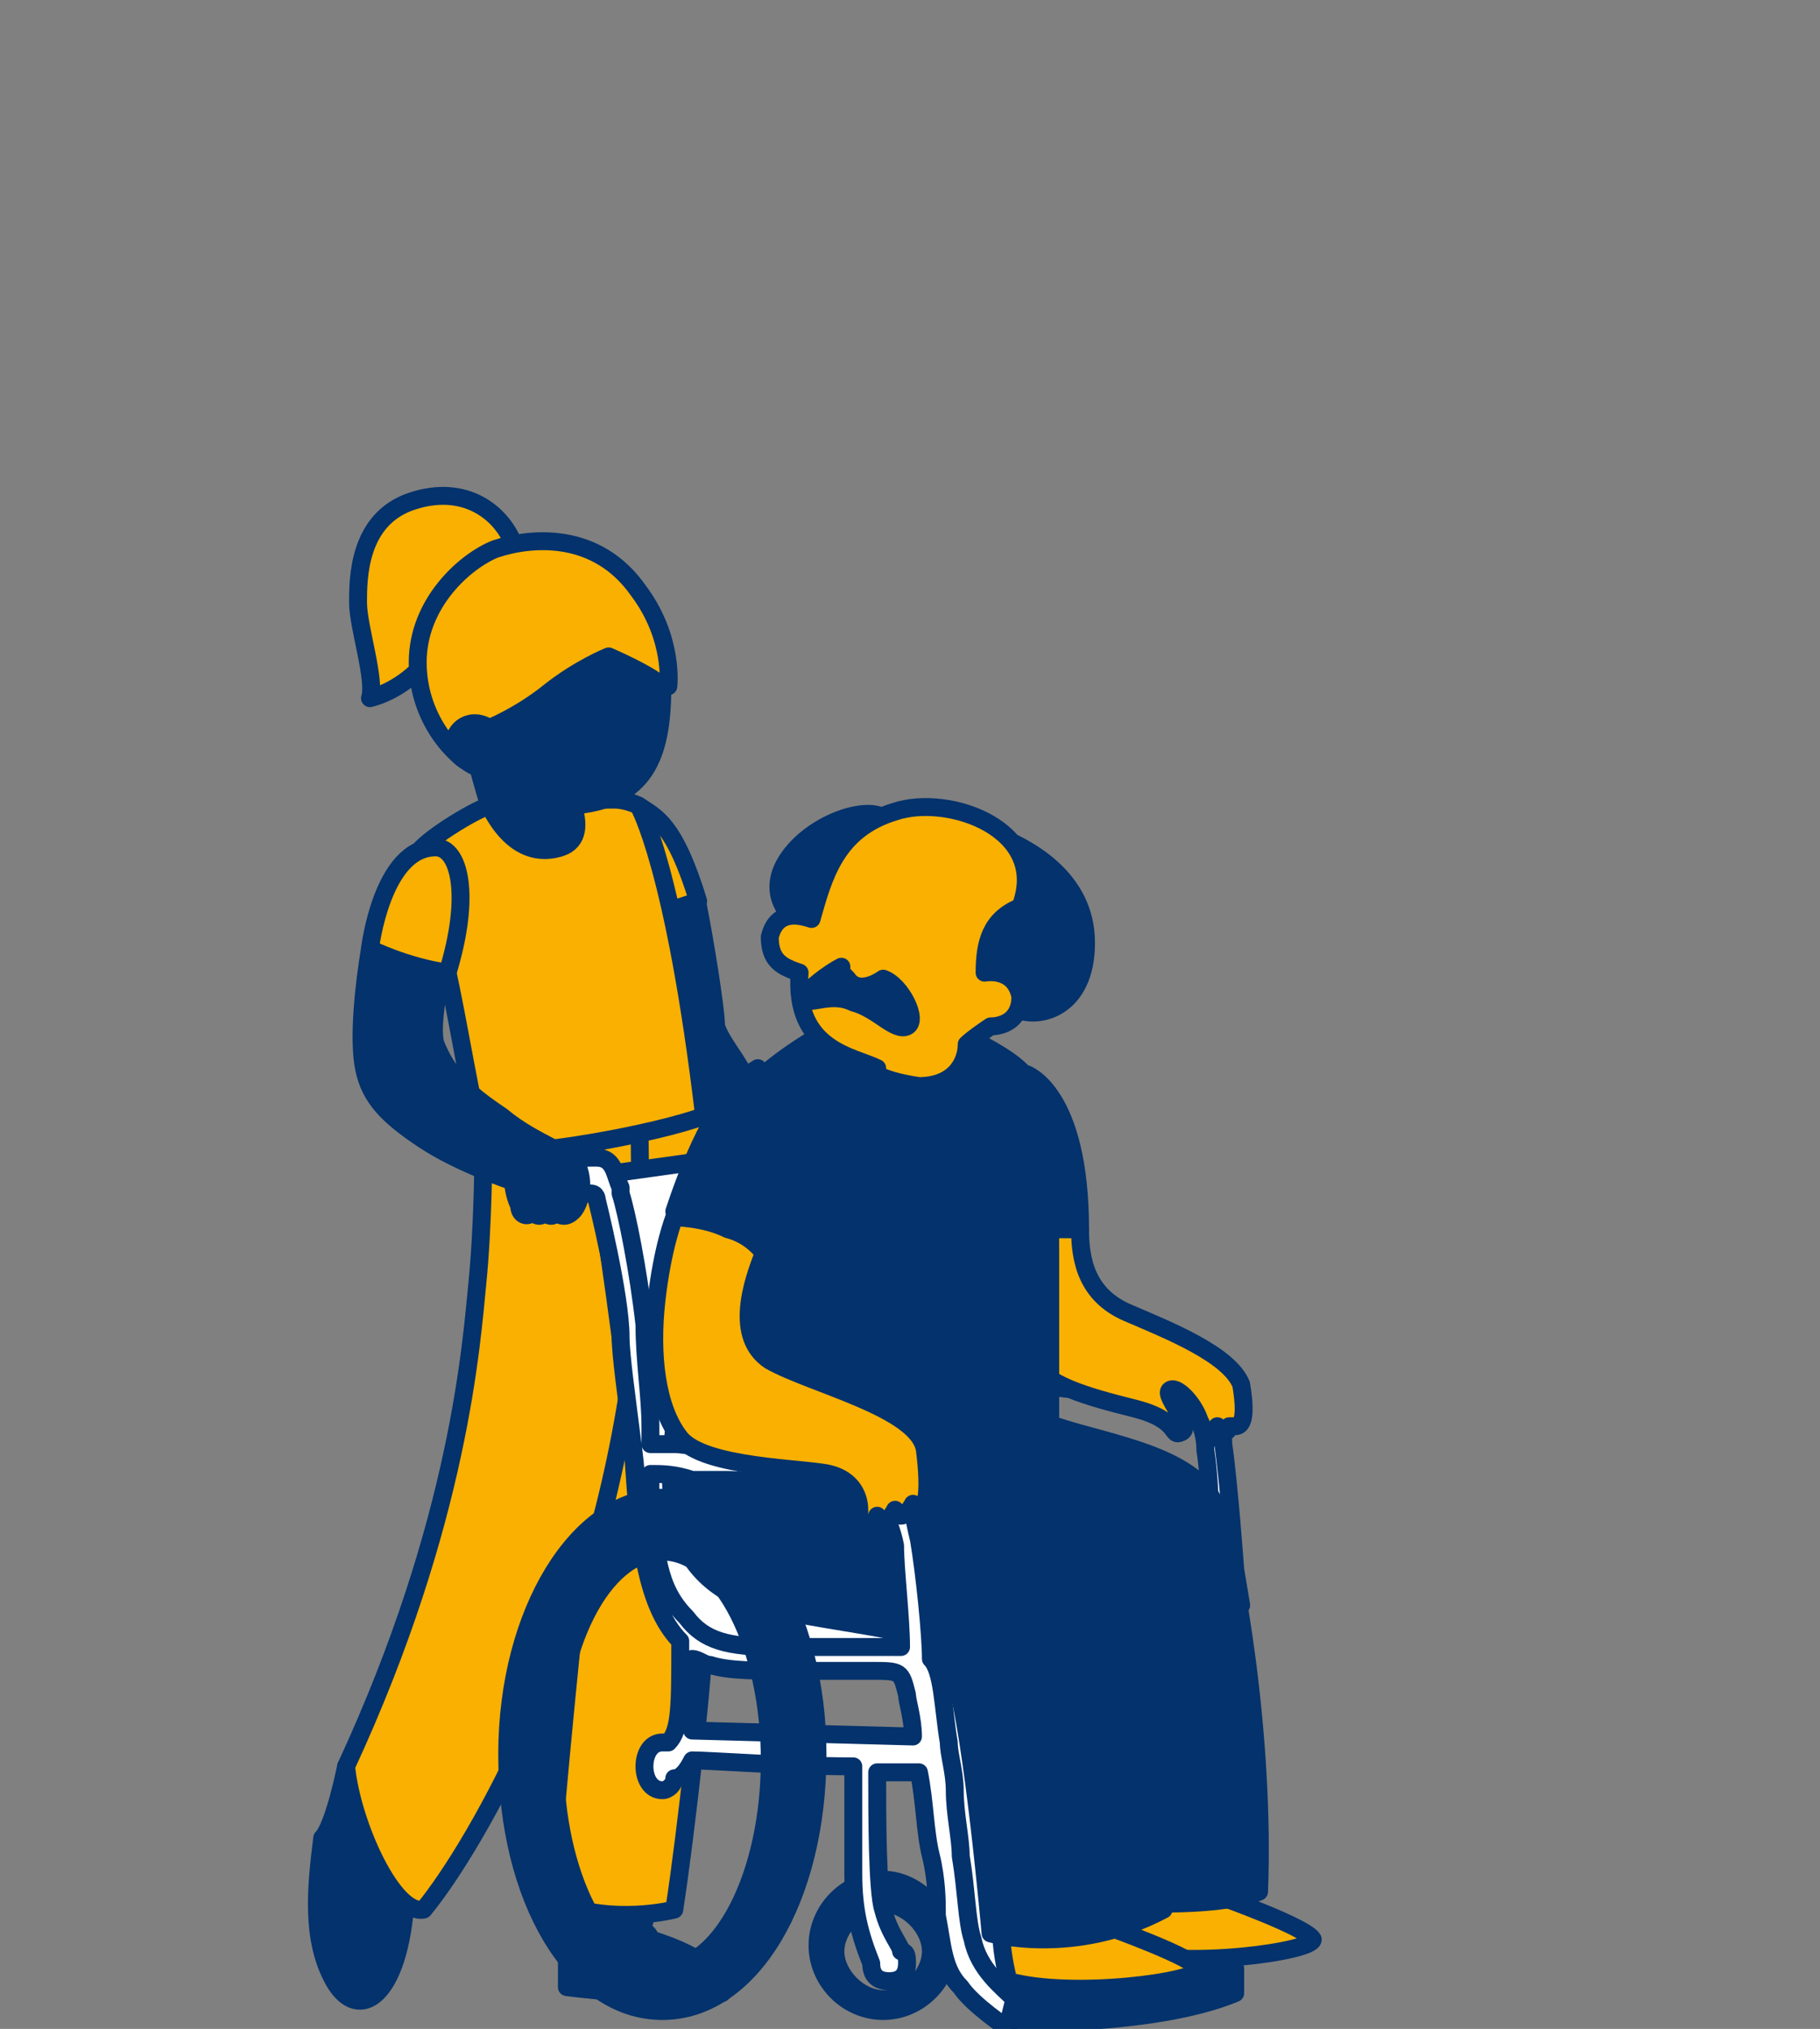 <?xml version="1.0" encoding="utf-8"?>
<!-- Generator: Adobe Illustrator 24.1.3, SVG Export Plug-In . SVG Version: 6.00 Build 0)  -->
<svg version="1.1" id="Calque_1" xmlns="http://www.w3.org/2000/svg" xmlns:xlink="http://www.w3.org/1999/xlink" x="0px" y="0px"
	 viewBox="0 0 30.5 34" style="enable-background:new 0 0 30.5 34;" xml:space="preserve">
<rect x="0" y="0" width="30.5" height="34" fill="#808080" stroke="none"/>
<style type="text/css">
	.st0{fill:#03326C;stroke:#03326C;stroke-width:0.3;stroke-linecap:round;stroke-linejoin:round;stroke-miterlimit:10;}
	.st1{fill:#F9B000;stroke:#03326C;stroke-width:0.3;stroke-linecap:round;stroke-linejoin:round;stroke-miterlimit:10;}
	.st2{fill:#FFFFFF;stroke:#03326C;stroke-width:0.3;stroke-linecap:round;stroke-linejoin:round;stroke-miterlimit:10;}
	.st3{fill:#4E5080;}
</style>
<g>
	<path class="st0" d="M11.7,15.2c0.1,0.5,0.3,1.7,0.3,2c0.1,0.3,0.4,0.6,0.5,0.9c0,0.5-0.6,0.9-0.6,0.9s-0.3-0.3-0.4-0.5
		c-0.1-0.2-0.5-3-0.4-3.2C11.1,15.1,11.7,15.2,11.7,15.2z"/>
	<path class="st0" d="M5.8,29.6c0,0-0.2,1-0.4,1.2c-0.1,0.8-0.2,1.7,0.2,2.4c0.4,0.7,1.1,0.3,1.2-1.4C6.4,30.9,5.8,29.6,5.8,29.6z"
		/>
	<path class="st0" d="M9.5,32.3c0,0.2,0,0.3,0,0.4c0,0.2,0,0.6,0,0.6s1.5,0.2,2.6,0.1c0-0.1,0-0.2,0-0.2s-0.2-0.4-1.2-0.7
		C10.9,32.2,9.6,32,9.5,32.3z"/>
	<path class="st0" d="M9.6,31.5c0,0,0,0.3-0.1,0.6l0,0c0,0,0.4,0.2,1.3,0.1c0-0.3,0.1-0.6,0.1-0.6L9.6,31.5z"/>
	<path class="st1" d="M9.7,26.4c0,0-0.4,3.8-0.5,5.4c0.7,0.4,1.7,0.3,2.1,0.2c0.2-1.3,0.5-4,0.5-4.6s0.1-8.2,0.1-8.4
		c0-0.1-0.1-0.3-0.1-0.3s-1.2,0.1-1.6,0.2C9.7,19.1,9.7,26.4,9.7,26.4z"/>
	<path class="st1" d="M8.1,19.3c0,0,0,1.2-0.1,2.2c-0.1,1-0.3,4-2.2,8.1c0.1,1,0.8,2.5,1.3,2.4c0.9-1.1,2.9-4.6,3.5-9.2
		c0.2-2,0.1-4.5,0.1-4.5L8.1,19.3z"/>
	<path class="st1" d="M8.6,9.1c-0.2-0.5-0.8-1-1.7-0.7S6,9.7,6,10.1s0.3,1.3,0.2,1.6c0.4-0.1,0.8-0.4,1-0.7
		C7.4,10.7,8.6,9.1,8.6,9.1z"/>
	<path class="st1" d="M8.1,12.9C7.7,12.8,7,12.1,7,11.1s0.8-1.7,1.3-1.9C8.9,9,10,8.9,10.7,9.9c0.6,0.8,0.5,1.6,0.5,1.6L8.1,12.9z"
		/>
	<path class="st1" d="M10.7,13.5c0.3,0.2,0.6,0.3,1,1.6c-0.3,0.1-0.6,0.2-0.6,0.2L10.7,13.5z"/>
	<path class="st1" d="M7,14.3c0.1-0.2,0.9-0.7,1.2-0.8c0.3-0.1,1.8-0.1,2.1-0.1c0.2,0,0.4,0.1,0.4,0.1s0.6,1,1.1,5.2
		c-0.8,0.3-3,0.7-3.7,0.6c-0.3-1.3-0.5-2.7-0.7-3.4C7.1,15.3,7,14.3,7,14.3z"/>
	<path class="st0" d="M8.2,12.2c0,0,0.5-0.2,1-0.6s1-0.6,1-0.6s0.7,0.3,0.9,0.5c0,1.2-0.3,1.9-1.5,2c0.1,0.3,0.1,0.6-0.2,0.7
		s-0.8,0.1-1.2-0.7C8.1,13.2,8,12.8,8,12.8s-0.3,0-0.4-0.3C7.6,12.2,7.9,12,8.2,12.2z"/>
</g>
<path class="st2" d="M20.7,26.3c0,0-0.1-1.4-0.2-2.1c0-0.3-0.1-0.6-0.2-0.7c0.1,0,0.2,0,0.2-0.1l0.1-0.1c0-0.3-0.4-0.3-1.3-0.4h-0.2
	c0,0-0.7-0.1-1.1-0.1c-0.3,0-0.5-0.1-0.5-0.1c-0.4,0-0.8-0.1-1-0.1c-0.3,0-0.7,0-0.8,0.3c0,0.1,0,0.1,0,0.1c0.1,0.1,0.4,0.2,1.1,0.2
	c0.2,0,0.4,0,0.6,0c0,0,0.5,0.1,0.9,0.1s0.8,0.1,0.8,0.1h0.1c0.3,0,0.5,0,0.7,0.1c0.1,0.1,0.3,0.4,0.3,0.8c0.1,0.6,0.1,1.9,0.1,1.9
	v0.1l0.5,0.6L20.7,26.3z"/>
<path class="st1" d="M18.1,20.6c0,0.5,0.1,1.1,0.8,1.4c0.7,0.3,1.7,0.7,1.9,1.2c0.1,0.6,0,0.7-0.1,0.7s-0.1,0-0.1,0s0,0.1-0.1,0.1
	s-0.1-0.1-0.1-0.1s0,0.1-0.1,0.2c-0.1,0-0.1-0.1-0.2-0.3c-0.1-0.3-0.4-0.6-0.5-0.5s0.4,0.6,0.2,0.7c-0.2,0.1,0-0.2-0.8-0.4
	s-1.5-0.4-1.7-0.8c-0.2-0.3,0.1-2.2,0.3-2.4C17.8,20.2,18.1,20.6,18.1,20.6z"/>
<path class="st2" d="M20.7,33l-0.9-0.3l-0.1-0.1c0,0,0.2-2.6,0.2-4.2c0-1.6-6.3-9.2-6.3-9.2L10,19.7l0.1,0.6c0,0,0.4,2.6,0.5,3.9
	c0.1,1.3,0.1,2.9,1.1,3.3c1,0.4,2.4,0.2,3,0.2c0.7,0,0.8,0.1,1,1.8s0.2,2.8,0.5,3.4c0.3,0.6,0.8,0.8,1.9,0.8
	C19.2,33.6,20.3,33.4,20.7,33z"/>
<path class="st0" d="M20.7,33L20.7,33L20.7,33c-0.1,0-1,0.3-1.8,0.3c-0.8,0.1-1.4,0.1-1.7,0.1c-0.1,0-0.2,0-0.2,0l0,0l0,0v0.4
	c0,0,0,0.1,0.1,0.1l0,0c0.4,0,2.4,0,3.6-0.5c0,0,0,0,0-0.1S20.7,33,20.7,33z"/>
<path class="st0" d="M14.8,31.5c-0.6,0-1.1,0.5-1.1,1.1s0.5,1.1,1.1,1.1s1.1-0.5,1.1-1.1C15.9,32.1,15.4,31.5,14.8,31.5z M14.8,33.5
	c-0.4,0-0.8-0.4-0.8-0.8c0-0.4,0.4-0.8,0.8-0.8c0.4,0,0.8,0.4,0.8,0.8S15.2,33.5,14.8,33.5z"/>
<g>
	<path class="st1" d="M20.5,31.8c0,0,1.4,0.5,1.5,0.7c0,0.2-2.1,0.5-3.2,0.2c-0.2-0.8-0.1-1.2-0.1-1.2L20.5,31.8z"/>
</g>
<g>
	<path class="st1" d="M18.6,32.3c0,0,1.4,0.5,1.5,0.7c0,0.2-2.1,0.5-3.2,0.2c-0.2-0.8-0.1-1.2-0.1-1.2L18.6,32.3z"/>
</g>
<path class="st0" d="M20.4,25.3c-0.3-0.9-1.8-1.1-2.7-1.4L16,23.3l-4.7,0.6c-0.1,1-0.3,2.7,1.8,3.1c2.1,0.4,2.7,0.3,2.9,1.1
	c0.3,0.9,0.6,4.3,0.6,4.3s1.4,0.4,2.9-0.4v-0.1c0.2,0,1.1,0,1.6-0.2C21.2,29.1,20.7,26.2,20.4,25.3z"/>
<path class="st2" d="M17,33.5L17,33.5c-0.2-0.2-0.6-0.5-0.7-1c-0.1-0.3-0.1-0.8-0.2-1.4c0-0.3-0.1-0.7-0.1-1.1
	c0-0.3-0.1-0.6-0.1-0.8c-0.1-0.6-0.1-1.2-0.3-1.4l0,0c0-0.4-0.1-1.4-0.2-2c-0.1-0.4-0.1-0.6-0.2-0.7c0.1,0,0.2,0,0.2-0.1v-0.1
	c0-0.3-0.4-0.3-1.3-0.4h-0.2c0,0-0.7-0.1-1.1-0.1c-0.3,0-0.5-0.1-0.5-0.1c-0.4,0-0.8-0.1-1-0.1c-0.1,0-0.3,0-0.4,0
	c0-0.1,0-0.2,0-0.3c0-0.5-0.1-1.1-0.1-1.7c-0.1-0.9-0.3-1.9-0.4-2.2l0,0v-0.1l0,0l0,0l0,0c-0.1-0.2-0.1-0.5-0.4-0.5H9.9
	c-0.3,0-0.7,0.2-0.7,0.2l0,0v0.1c0,0.3,0.2,0.4,0.2,0.4l0,0l0,0c0,0,0.1,0,0.4-0.1h0.1c0.1,0,0.1,0.1,0.1,0.1l0,0l0,0
	c0,0,0.4,1.6,0.4,2.3c0,0.3,0.1,1,0.2,1.8c0.1,0.7,0.1,1.5,0.2,1.9c0.1,0.6,0.3,1.1,0.6,1.4l0,0c0,1.1,0,1.5-0.2,1.7h-0.1
	c-0.2,0-0.3,0.2-0.3,0.4s0.1,0.4,0.3,0.4c0.1,0,0.2-0.1,0.2-0.2c0.1,0,0.2-0.1,0.3-0.3c0.3,0,1.6,0.1,2.7,0.1c0,0.4,0,1.3,0,1.8
	c0,0.6,0.1,1,0.3,1.5c0,0.2,0.1,0.3,0.3,0.3s0.3-0.1,0.3-0.3c0-0.1,0-0.2-0.1-0.2c0-0.1-0.2-0.3-0.3-0.7c-0.1-0.3-0.1-1.6-0.1-2.3
	c0.3,0,0.6,0,0.7,0c0.1,0.5,0.1,1,0.2,1.4c0.1,0.4,0.1,0.8,0.1,0.9v0.1c0.1,0.5,0.1,0.9,0.4,1.2c0.2,0.3,0.8,0.7,0.8,0.7l0,0l0,0
	c0,0,0,0,0-0.1L17,33.5C17.1,33.5,17.1,33.5,17,33.5z M15.2,28.4c0,0.1,0.1,0.4,0.1,0.7L11.6,29c0.1-0.4,0.1-0.9,0-1.2
	c0.1,0,0.2,0.1,0.3,0.1c0.3,0.1,0.8,0.1,1.4,0.1c0.3,0,0.6,0,0.8,0s0.4,0,0.5,0C15.1,28,15.1,28,15.2,28.4z M10.9,25.2
	c0-0.2,0-0.3,0-0.5c0.2,0,0.4,0,0.7,0.1c0.2,0,0.4,0,0.6,0c0,0,0.4,0,0.9,0.1c0.4,0,0.8,0.1,0.8,0.1H14c0.2,0,0.4,0,0.6,0.1
	c0.1,0.1,0.3,0.3,0.4,0.8c0,0.4,0.1,1.2,0.1,1.7c-0.2,0-0.4,0-0.6,0c-0.2,0-0.5,0-0.8,0s-0.5,0-0.7,0c-0.8,0-1.2-0.1-1.5-0.5
	C11,26.6,11,26,10.9,25.2z"/>
<path class="st0" d="M18.1,20.6c-0.3,0-0.4,0-0.4,0L17.2,18C17.2,18,18.1,18.3,18.1,20.6z"/>
<path class="st0" d="M16.1,17.3c0.5,0.3,1,0.5,1.2,0.9s0.3,0.9,0.3,2.8c0,1.8,0,3,0,3s-1.1,1-4.9,0.5c-1.1-2.2,0-6.4,0-6.4
	s0.5-0.5,1.5-1C14.9,16.7,16.1,17.3,16.1,17.3z"/>
<path class="st0" d="M12.8,21c0,0,1-1.4-0.1-3.1c-0.7,0.4-1.2,1.8-1.4,2.4C11.8,20.7,12.8,21,12.8,21z"/>
<path class="st0" d="M14.8,13.7c-0.3-0.2-1.2,0.1-1.6,0.7c-0.4,0.6,0.1,1,0.1,1s0.3,0.3,0.8-0.1C14.5,14.9,14.8,13.7,14.8,13.7z"/>
<path class="st0" d="M16.7,14c0.5,0.2,1.5,0.7,1.5,1.8s-0.8,1.3-1.2,1.1c0,0-1.2,0-1.1-0.9C15.9,15.1,16.7,14,16.7,14z"/>
<path class="st1" d="M15.4,18.2c0.6,0,0.8-0.4,0.8-0.7c0.1-0.1,0.4-0.3,0.4-0.3c0.2,0,0.5-0.1,0.5-0.5c-0.1-0.5-0.6-0.4-0.6-0.4
	c0-0.5,0.1-0.9,0.6-1.1c0.5-1.3-1.2-1.9-2.1-1.6c-1,0.3-1.2,1.1-1.4,1.8c-0.3-0.1-0.6-0.1-0.7,0.3c0,0.4,0.2,0.5,0.5,0.6
	c-0.1,1.3,0.9,1.4,1.3,1.6C14.5,17.9,14.7,18.1,15.4,18.2z"/>
<path class="st1" d="M12.8,21c-0.2,0.5-0.5,1.4,0.1,1.8c0.7,0.4,2.5,0.8,2.6,1.5c0.1,0.8,0,1-0.1,1s-0.1-0.1-0.1-0.1
	s-0.1,0.2-0.2,0.2c-0.1,0-0.1-0.1-0.1-0.1s-0.1,0.2-0.2,0.2c-0.1,0-0.1-0.1-0.1-0.1s0,0.2-0.2,0.2c-0.1,0-0.1-0.1-0.1-0.3
	s-0.1-0.5-0.5-0.6s-2.1-0.1-2.5-0.6c-0.4-0.5-0.5-1.4-0.4-2.3s0.3-1.4,0.3-1.4s0.5,0,0.9,0.2C12.6,20.7,12.8,21,12.8,21z"/>
<g>
	<path class="st3" d="M19.5,31.9L19.5,31.9L19.5,31.9L19.5,31.9z"/>
</g>
<path class="st0" d="M14.8,16.4c0,0-0.4,0.3-0.6,0c-0.1-0.1-0.1-0.1-0.1-0.2c-0.2,0.1-0.6,0.4-0.6,0.5c0,0.2,0.4-0.1,0.8,0.1
	c0.4,0.1,0.7,0.5,0.9,0.4C15.4,17.1,15.1,16.5,14.8,16.4z"/>
<path class="st0" d="M11.1,25.1c-1.4,0-2.6,1.9-2.6,4.3s1.1,4.3,2.6,4.3s2.6-1.9,2.6-4.3S12.5,25.1,11.1,25.1z M11.1,33
	c-1,0-1.8-1.6-1.8-3.5s0.8-3.5,1.8-3.5s1.8,1.6,1.8,3.5S12.1,33,11.1,33z"/>
<g>
	<path class="st0" d="M6.2,15.9c-0.1,0.6-0.2,1.5-0.1,2s0.4,0.8,1,1.2s1.5,0.7,1.5,0.7s0,0.2,0.1,0.4c0,0.2,0.2,0.2,0.2,0.1
		c0.1,0.1,0.2,0.1,0.2,0c0.1,0.1,0.2,0.1,0.2,0c0.1,0.1,0.2,0.1,0.3,0s0.2-0.4,0.1-0.7c-0.1-0.3-0.7-0.4-1.3-0.9
		c-0.6-0.4-0.9-0.7-1.1-1.2c-0.1-0.3,0.1-1.2,0.1-1.2S7.2,16.2,6.9,16C6.6,15.9,6.2,15.9,6.2,15.9z"/>
	<path class="st1" d="M7.3,14.2c0.4,0,0.6,0.8,0.2,2.1c-0.7-0.1-1.3-0.4-1.3-0.4S6.4,14.2,7.3,14.2z"/>
</g>
</svg>
